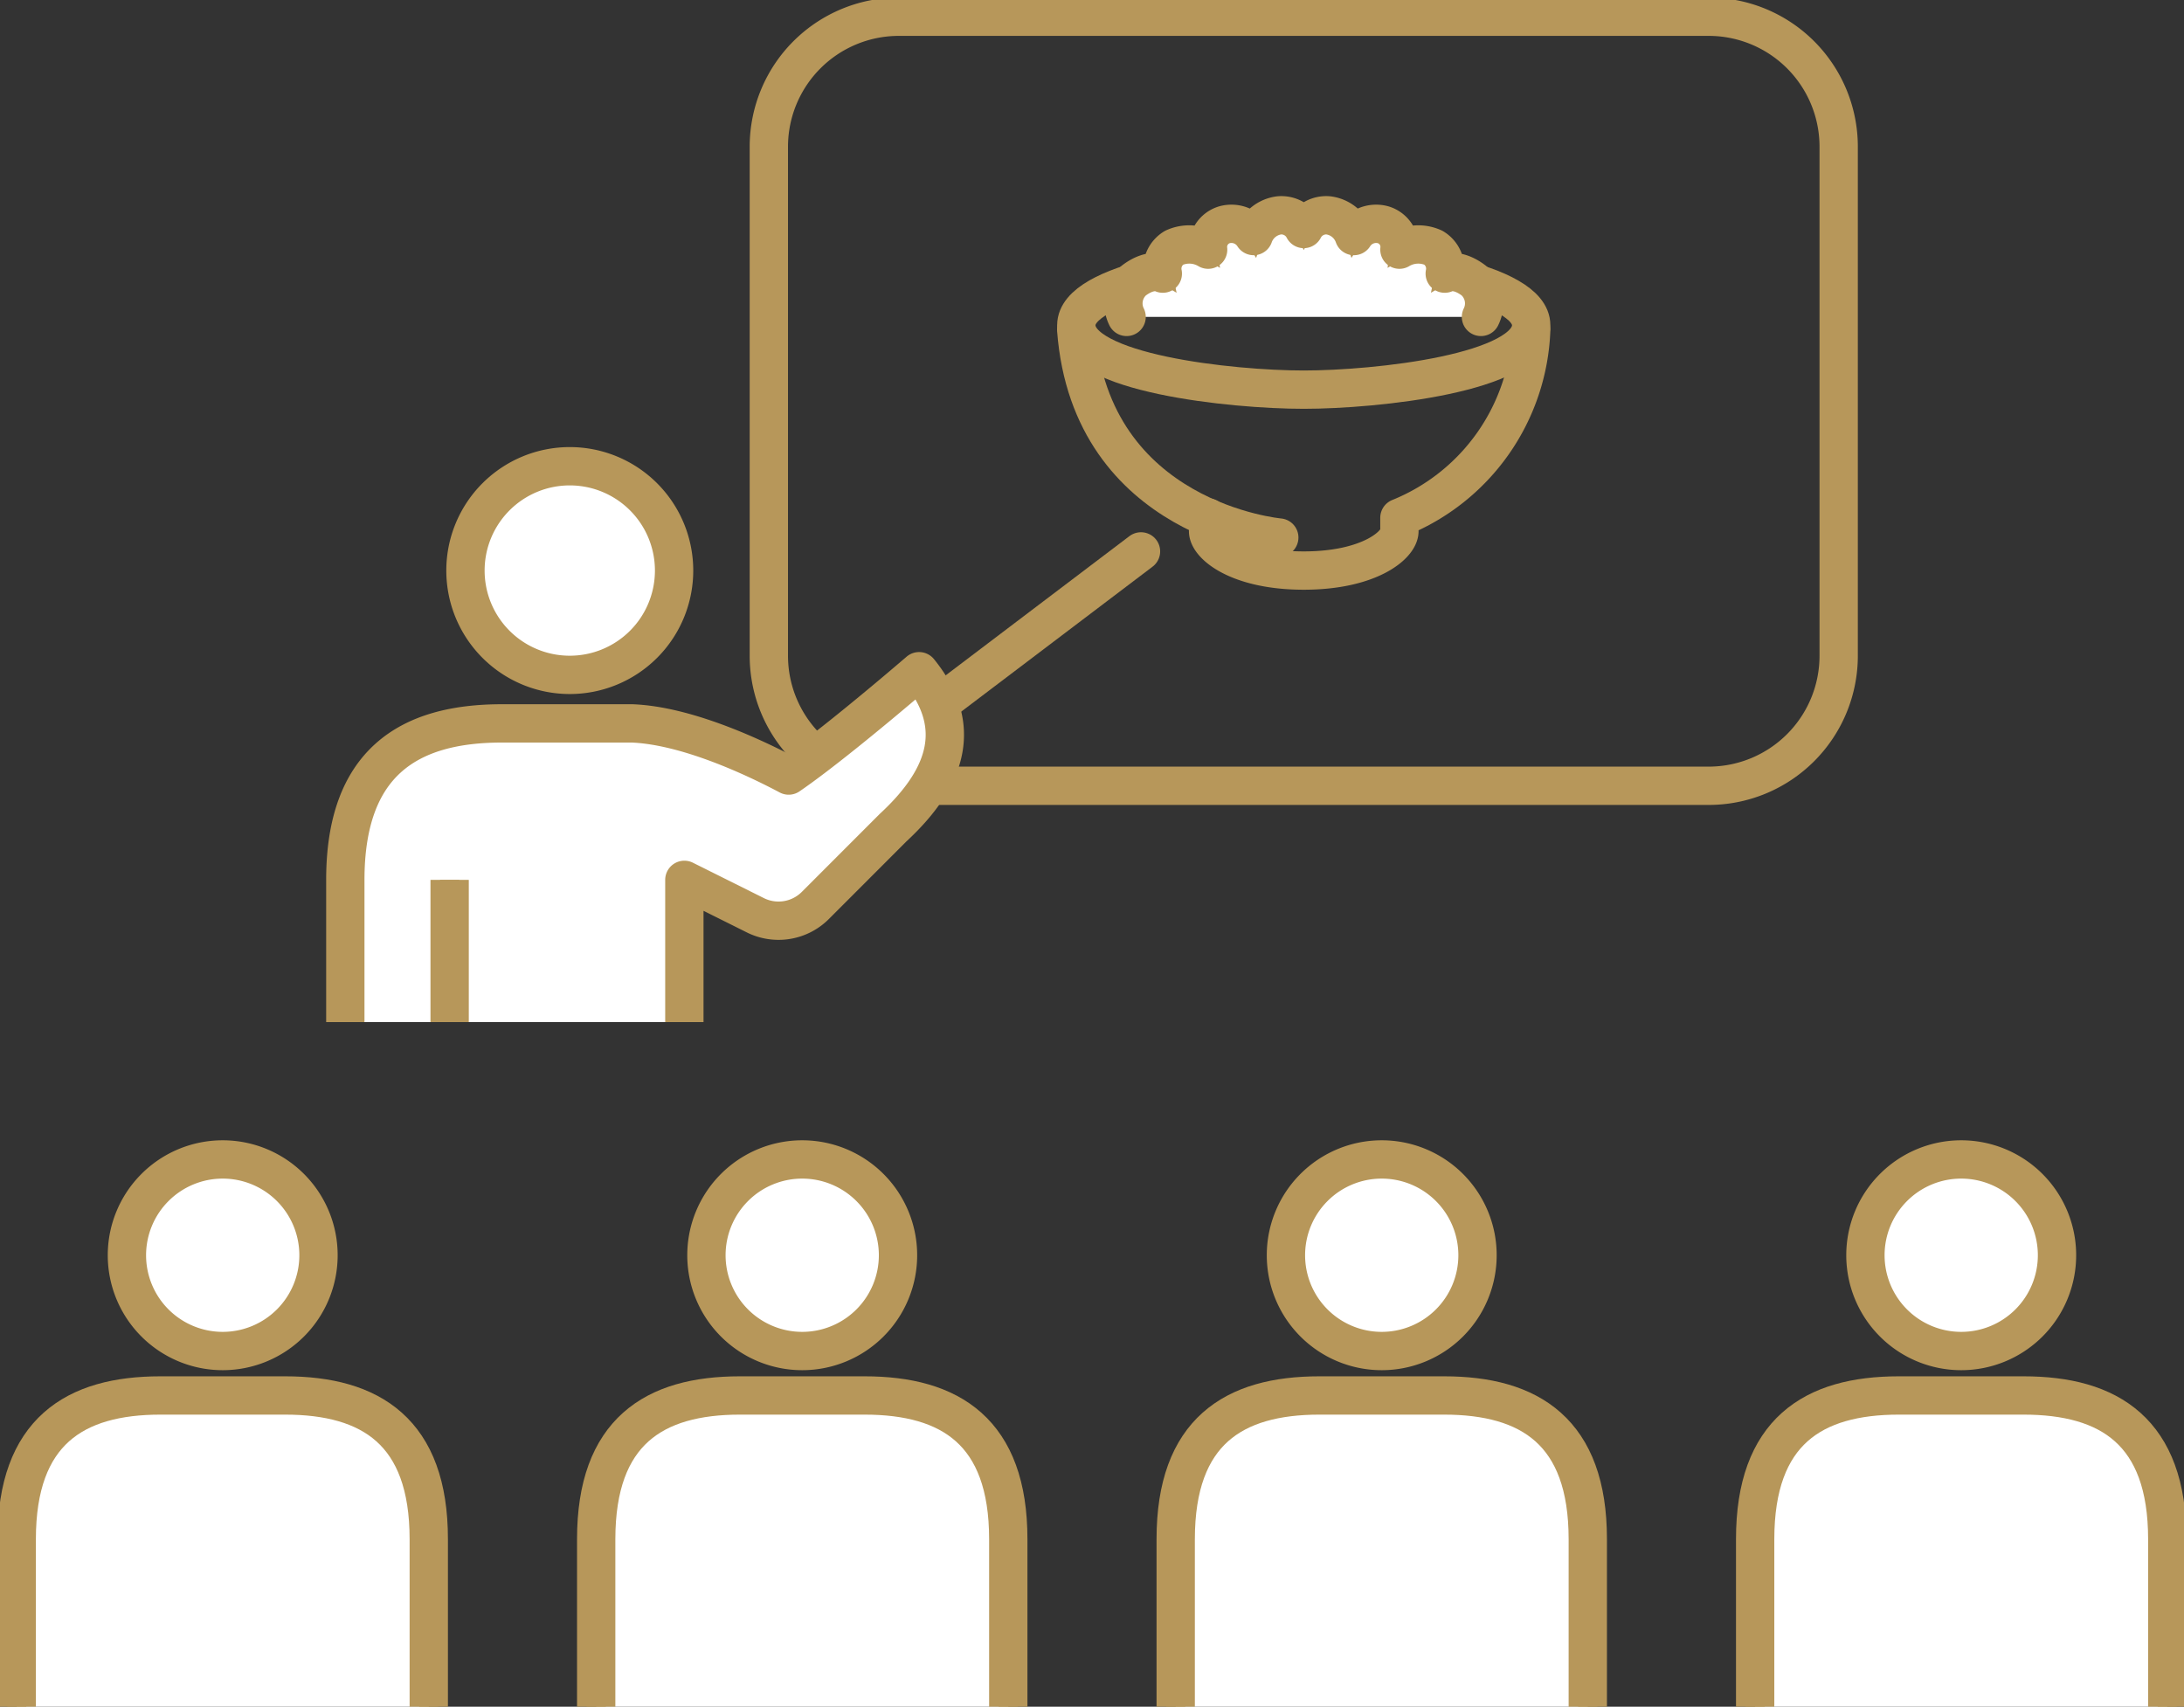 <svg id="グループ_9126" data-name="グループ 9126" xmlns="http://www.w3.org/2000/svg" xmlns:xlink="http://www.w3.org/1999/xlink" width="114" height="89.088" viewBox="0 0 114 89.088">
  <rect x="0" y="0" width="114" height="89.088" fill="#333333" stroke="none"/>
  <defs>
    <clipPath id="clip-path">
      <rect id="長方形_7654" data-name="長方形 7654" width="114" height="89.088" fill="none" stroke="#b7975a" stroke-width="1"/>
    </clipPath>
  </defs>
  <g id="グループ_9125" data-name="グループ 9125" clip-path="url(#clip-path)">
    <path id="パス_15698" data-name="パス 15698" d="M22.508,99.67V90.923c0-5.608-3.02-7.5-7.5-7.5H8.5c-4.478,0-7.5,1.889-7.5,7.5V99.67" transform="translate(-0.127 -10.582)" fill="#fff" stroke="#b7975a" stroke-width="1"/>
    <path id="パス_15699" data-name="パス 15699" d="M22.508,99.67V90.923c0-5.608-3.02-7.5-7.5-7.5H8.5c-4.478,0-7.5,1.889-7.5,7.5V99.67" transform="translate(-0.127 -10.582)" fill="none" stroke="#b7975a" stroke-linejoin="round" stroke-width="2"/>
    <path id="パス_15700" data-name="パス 15700" d="M17.588,74.313a5,5,0,1,1-5-5,5,5,0,0,1,5,5" transform="translate(-0.963 -8.792)" fill="#fff" stroke="#b7975a" stroke-width="1"/>
    <path id="パス_15701" data-name="パス 15701" d="M17.588,74.313a5,5,0,1,1-5-5A5,5,0,0,1,17.588,74.313Z" transform="translate(-0.963 -8.792)" fill="none" stroke="#b7975a" stroke-linejoin="round" stroke-width="2"/>
    <path id="パス_15702" data-name="パス 15702" d="M57.151,99.67V90.923c0-5.608-3.02-7.5-7.5-7.5H43.141c-4.478,0-7.5,1.889-7.5,7.5V99.67" transform="translate(-4.521 -10.582)" fill="#fff" stroke="#b7975a" stroke-width="1"/>
    <path id="パス_15703" data-name="パス 15703" d="M57.151,99.67V90.923c0-5.608-3.02-7.5-7.5-7.5H43.141c-4.478,0-7.5,1.889-7.5,7.5V99.67" transform="translate(-4.521 -10.582)" fill="none" stroke="#b7975a" stroke-linejoin="round" stroke-width="2"/>
    <path id="パス_15704" data-name="パス 15704" d="M52.231,74.313a5,5,0,1,1-5-5,5,5,0,0,1,5,5" transform="translate(-5.357 -8.792)" fill="#fff" stroke="#b7975a" stroke-width="1"/>
    <path id="パス_15705" data-name="パス 15705" d="M52.231,74.313a5,5,0,1,1-5-5A5,5,0,0,1,52.231,74.313Z" transform="translate(-5.357 -8.792)" fill="none" stroke="#b7975a" stroke-linejoin="round" stroke-width="2"/>
    <path id="パス_15706" data-name="パス 15706" d="M91.794,99.67V90.923c0-5.608-3.02-7.5-7.5-7.5H77.784c-4.478,0-7.5,1.889-7.5,7.5V99.67" transform="translate(-8.915 -10.582)" fill="#fff" stroke="#b7975a" stroke-width="1"/>
    <path id="パス_15707" data-name="パス 15707" d="M91.794,99.67V90.923c0-5.608-3.02-7.5-7.5-7.5H77.784c-4.478,0-7.5,1.889-7.5,7.5V99.67" transform="translate(-8.915 -10.582)" fill="none" stroke="#b7975a" stroke-linejoin="round" stroke-width="2"/>
    <path id="パス_15708" data-name="パス 15708" d="M86.874,74.313a5,5,0,1,1-5-5,5,5,0,0,1,5,5" transform="translate(-9.751 -8.792)" fill="#fff" stroke="#b7975a" stroke-width="1"/>
    <path id="パス_15709" data-name="パス 15709" d="M86.874,74.313a5,5,0,1,1-5-5A5,5,0,0,1,86.874,74.313Z" transform="translate(-9.751 -8.792)" fill="none" stroke="#b7975a" stroke-linejoin="round" stroke-width="2"/>
    <path id="パス_15710" data-name="パス 15710" d="M126.437,99.67V90.923c0-5.608-3.02-7.5-7.5-7.5h-6.512c-4.478,0-7.5,1.889-7.5,7.5V99.67" transform="translate(-13.31 -10.582)" fill="#fff" stroke="#b7975a" stroke-width="1"/>
    <path id="パス_15711" data-name="パス 15711" d="M126.437,99.67V90.923c0-5.608-3.02-7.5-7.5-7.5h-6.512c-4.478,0-7.5,1.889-7.5,7.5V99.67" transform="translate(-13.31 -10.582)" fill="none" stroke="#b7975a" stroke-linejoin="round" stroke-width="2"/>
    <path id="パス_15712" data-name="パス 15712" d="M121.517,74.313a5,5,0,1,1-5-5,5,5,0,0,1,5,5" transform="translate(-14.146 -8.792)" fill="#fff" stroke="#b7975a" stroke-width="1"/>
    <path id="パス_15713" data-name="パス 15713" d="M121.517,74.313a5,5,0,1,1-5-5A5,5,0,0,1,121.517,74.313Z" transform="translate(-14.146 -8.792)" fill="none" stroke="#b7975a" stroke-linejoin="round" stroke-width="2"/>
    <path id="長方形_7653" data-name="長方形 7653" d="M6.786,0H49.057a6.786,6.786,0,0,1,6.786,6.786v26.57a6.787,6.787,0,0,1-6.787,6.787H6.787A6.787,6.787,0,0,1,0,33.356V6.786A6.786,6.786,0,0,1,6.786,0Z" transform="translate(40.132 0.873)" fill="none" stroke="#b7975a" stroke-linejoin="round" stroke-width="2"/>
    <path id="パス_15714" data-name="パス 15714" d="M38.34,58.442V51.017l3.7,1.845a2.716,2.716,0,0,0,3.138-.51l4.055-4.058c3.006-2.779,3.572-5.445,1.36-8.168-2.779,2.383-5.389,4.481-6.807,5.446-1.815-.965-5.332-2.61-8.168-2.722H28.811c-4.878,0-8.168,2.058-8.168,8.168v7.425" transform="translate(-2.618 -5.09)" fill="#fff" stroke="#b7975a" stroke-width="1"/>
    <path id="パス_15715" data-name="パス 15715" d="M38.34,58.442V51.017l3.7,1.845a2.716,2.716,0,0,0,3.138-.51l4.055-4.058c3.006-2.779,3.572-5.445,1.36-8.168-2.779,2.383-5.389,4.481-6.807,5.446-1.815-.965-5.332-2.61-8.168-2.722H28.811c-4.878,0-8.168,2.058-8.168,8.168v7.425" transform="translate(-2.618 -5.09)" fill="none" stroke="#b7975a" stroke-linejoin="round" stroke-width="2"/>
    <line id="線_89" data-name="線 89" y2="7.425" transform="translate(23.47 45.927)" fill="#fff" stroke="#b7975a" stroke-width="1"/>
    <line id="線_90" data-name="線 90" y2="7.425" transform="translate(23.47 45.927)" fill="none" stroke="#b7975a" stroke-miterlimit="10" stroke-width="2"/>
    <path id="パス_15716" data-name="パス 15716" d="M38.715,33.317a5.445,5.445,0,1,1-5.445-5.445,5.445,5.445,0,0,1,5.445,5.445" transform="translate(-3.529 -3.535)" fill="#fff" stroke="#b7975a" stroke-width="1"/>
    <path id="パス_15717" data-name="パス 15717" d="M38.715,33.317a5.445,5.445,0,1,1-5.445-5.445A5.445,5.445,0,0,1,38.715,33.317Z" transform="translate(-3.529 -3.535)" fill="none" stroke="#b7975a" stroke-linejoin="round" stroke-width="2"/>
    <path id="パス_15718" data-name="パス 15718" d="M74.937,30.558s-9.84-.864-10.6-10.845" transform="translate(-8.161 -2.5)" fill="none" stroke="#b7975a" stroke-linecap="round" stroke-linejoin="round" stroke-width="2"/>
    <path id="パス_15719" data-name="パス 15719" d="M89.087,19.712a11.016,11.016,0,0,1-6.88,9.815v.7c0,.715-1.567,2.055-4.993,2.055s-4.994-1.34-4.994-2.055v-.715" transform="translate(-9.161 -2.5)" fill="none" stroke="#b7975a" stroke-linecap="round" stroke-linejoin="round" stroke-width="2"/>
    <path id="パス_15720" data-name="パス 15720" d="M76.214,15.557c4.878,0,11.872,1.18,11.872,3.39,0,2.505-8.1,3.365-11.872,3.365s-11.872-.86-11.872-3.365C64.342,16.737,71.336,15.557,76.214,15.557Z" transform="translate(-8.161 -1.973)" fill="none" stroke="#b7975a" stroke-linecap="round" stroke-linejoin="round" stroke-width="2"/>
    <path id="パス_15721" data-name="パス 15721" d="M85.821,18.175a1.582,1.582,0,0,0-.368-1.891c-.933-.712-1.523-.368-1.523-.368a1.272,1.272,0,0,0-.589-1.351,1.92,1.92,0,0,0-1.776.1,1.206,1.206,0,0,0-.851-1.3,1.37,1.37,0,0,0-1.523.589,1.632,1.632,0,0,0-1.342-1.08,1.315,1.315,0,0,0-1.277.712,1.314,1.314,0,0,0-1.277-.712,1.631,1.631,0,0,0-1.341,1.08,1.37,1.37,0,0,0-1.523-.589,1.206,1.206,0,0,0-.851,1.3,1.922,1.922,0,0,0-1.777-.1,1.272,1.272,0,0,0-.589,1.351s-.589-.343-1.522.368a1.582,1.582,0,0,0-.368,1.891" transform="translate(-8.518 -1.633)" fill="#fff" stroke="#b7975a" stroke-width="1"/>
    <path id="パス_15722" data-name="パス 15722" d="M85.821,18.175a1.582,1.582,0,0,0-.368-1.891c-.933-.712-1.523-.368-1.523-.368a1.272,1.272,0,0,0-.589-1.351,1.92,1.92,0,0,0-1.776.1,1.206,1.206,0,0,0-.851-1.3,1.37,1.37,0,0,0-1.523.589,1.632,1.632,0,0,0-1.342-1.08,1.315,1.315,0,0,0-1.277.712,1.314,1.314,0,0,0-1.277-.712,1.631,1.631,0,0,0-1.341,1.08,1.37,1.37,0,0,0-1.523-.589,1.206,1.206,0,0,0-.851,1.3,1.922,1.922,0,0,0-1.777-.1,1.272,1.272,0,0,0-.589,1.351s-.589-.343-1.522.368a1.582,1.582,0,0,0-.368,1.891" transform="translate(-8.518 -1.633)" fill="none" stroke="#b7975a" stroke-linecap="round" stroke-linejoin="round" stroke-width="2"/>
    <line id="線_91" data-name="線 91" y1="7.836" x2="10.343" transform="translate(49.215 28.782)" fill="none" stroke="#b7975a" stroke-linecap="round" stroke-linejoin="round" stroke-width="2"/>
  </g>
</svg>
